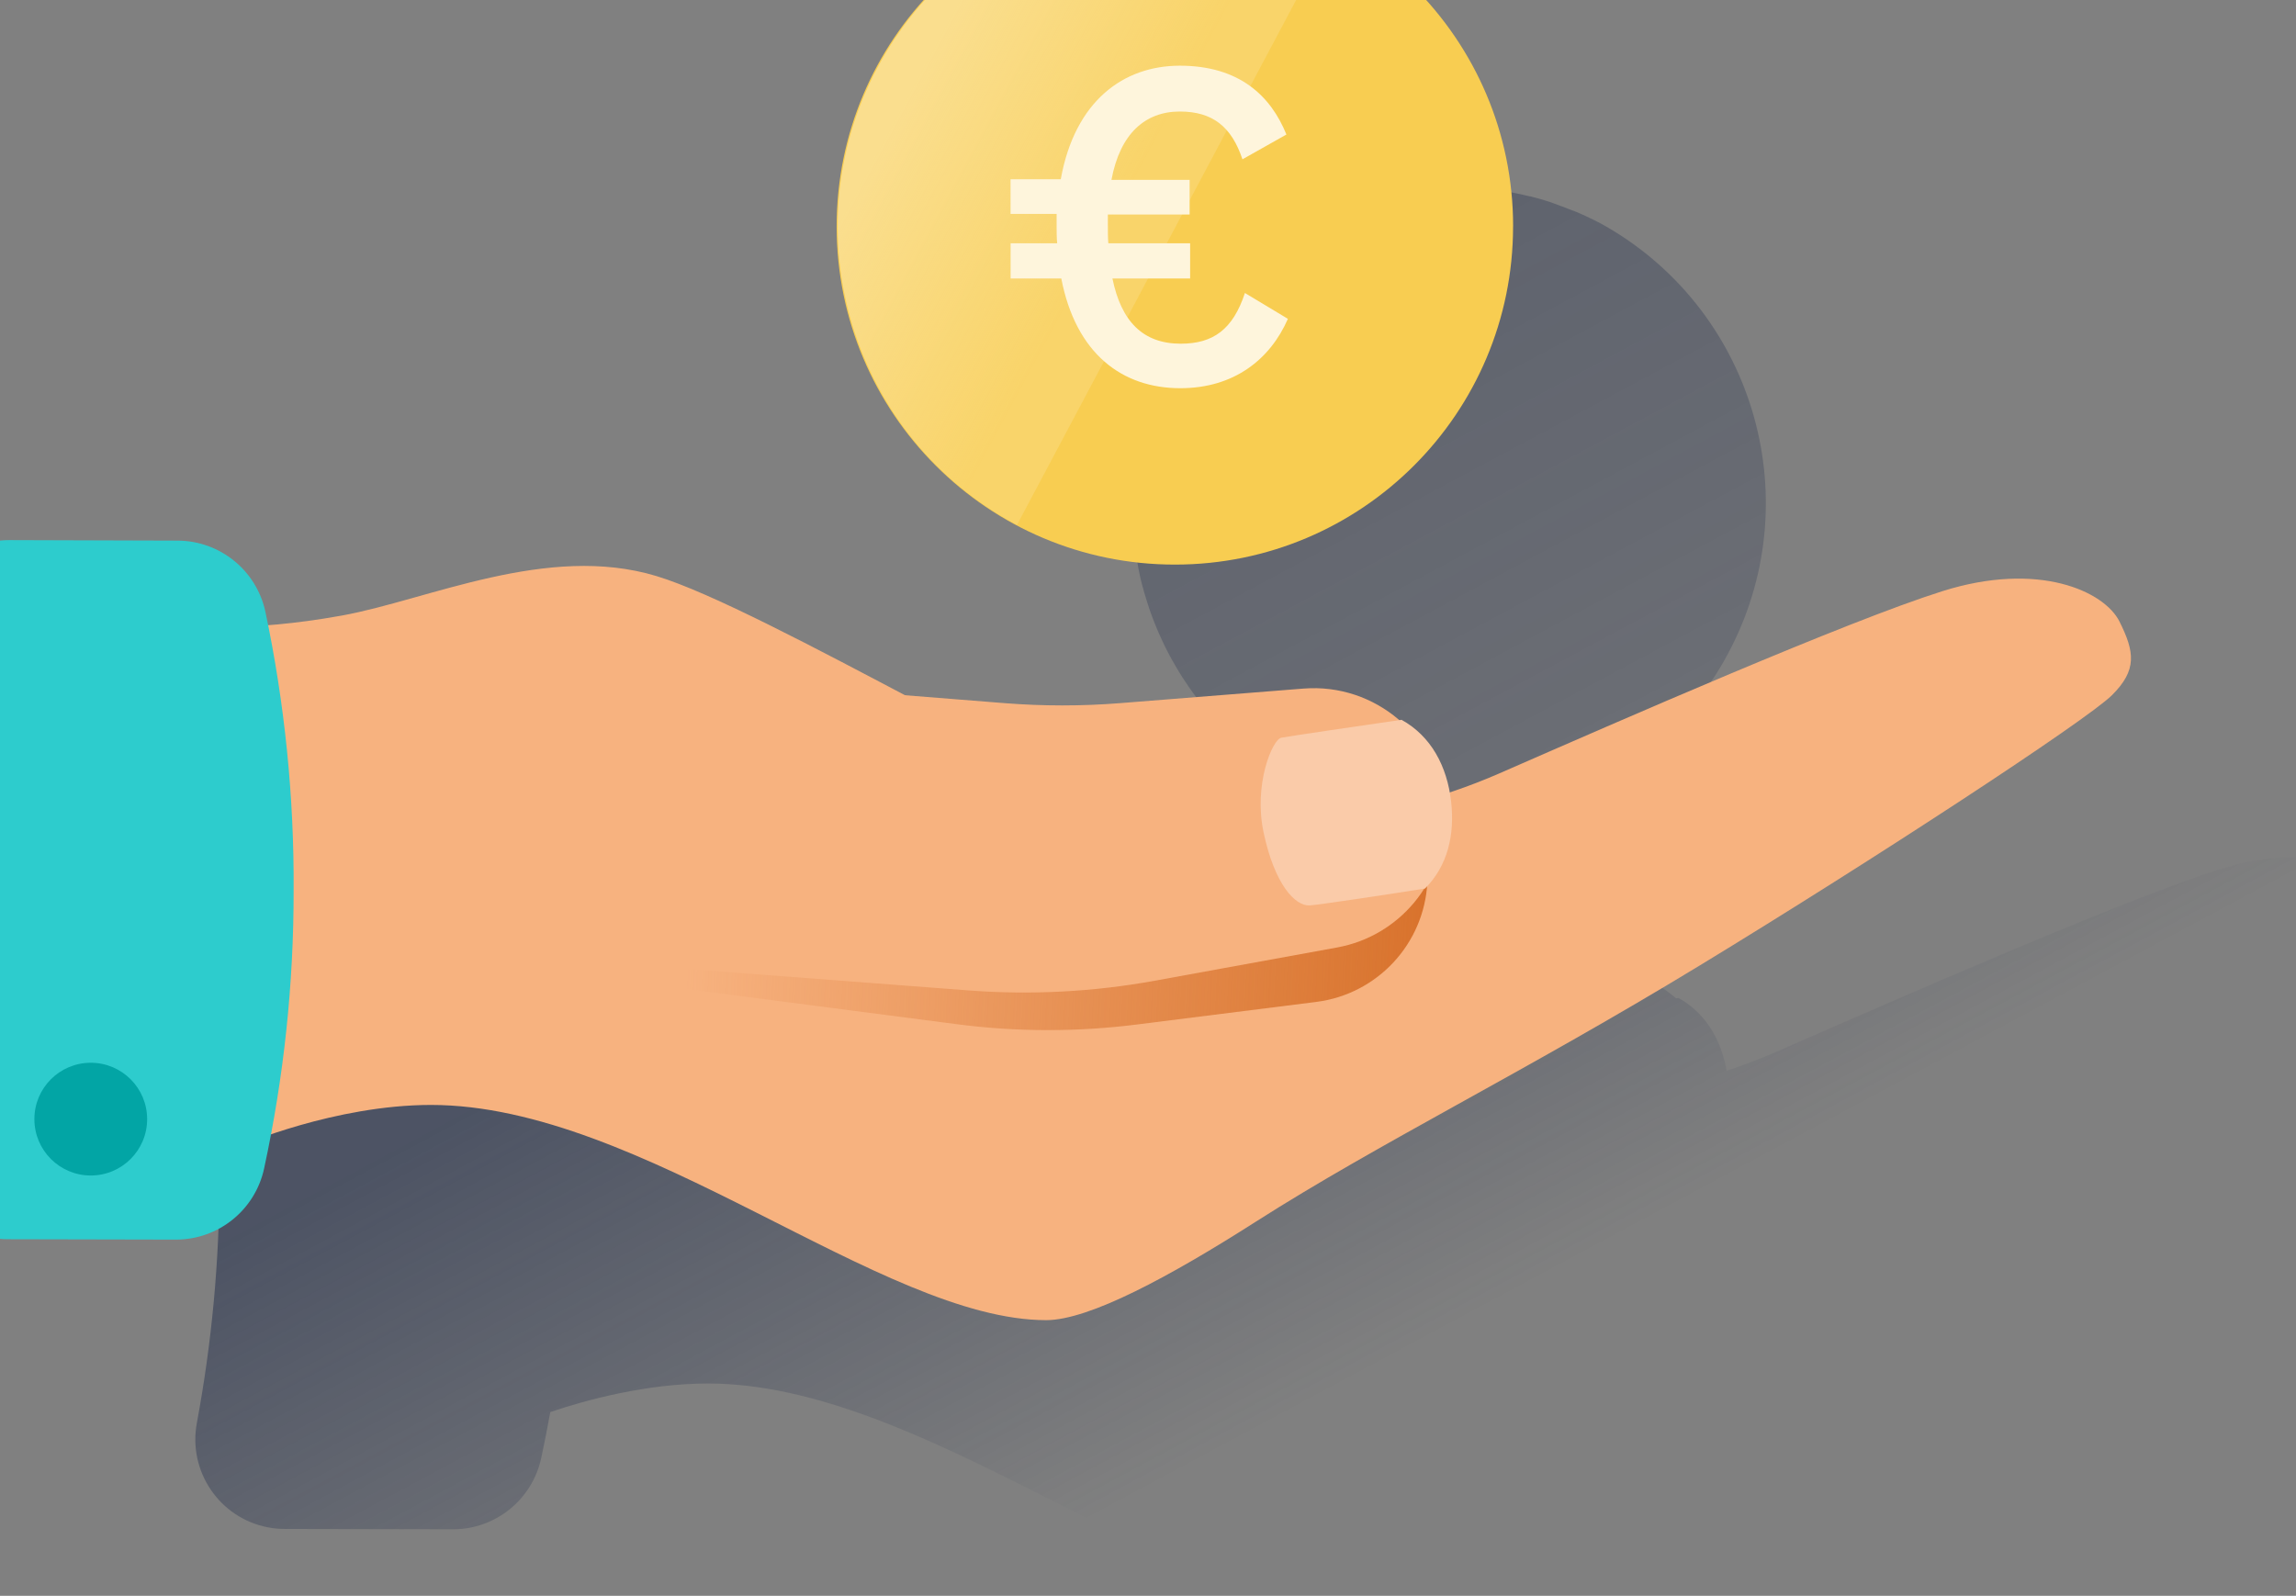 <?xml version="1.0" encoding="UTF-8"?> <svg xmlns="http://www.w3.org/2000/svg" width="164" height="114" viewBox="0 0 164 114"><rect x="0" y="0" width="164" height="114" fill="#808080" stroke="none"/><defs><linearGradient id="prefix__a" x1="18.185%" x2="61.615%" y1="28.854%" y2="57.238%"><stop offset="0%" stop-color="#192647" stop-opacity=".5"></stop><stop offset="100%" stop-color="#192647" stop-opacity="0"></stop></linearGradient><linearGradient id="prefix__b" x1="-24.324%" x2="129.028%" y1="-90.292%" y2="199.029%"><stop offset="0%" stop-color="#192647" stop-opacity=".5"></stop><stop offset="100%" stop-color="#192647" stop-opacity="0"></stop></linearGradient><linearGradient id="prefix__c" x1="101.094%" x2="2.065%" y1="51.656%" y2="49.512%"><stop offset="0%" stop-color="#D8722C"></stop><stop offset="100%" stop-color="#D8722C" stop-opacity="0"></stop></linearGradient><linearGradient id="prefix__d" x1="26.547%" x2="60.903%" y1="29.65%" y2="53.052%"><stop offset="0%" stop-color="#FADE8E"></stop><stop offset="100%" stop-color="#FADE8E" stop-opacity=".4"></stop></linearGradient></defs><g fill="none" fill-rule="evenodd"><path d="M0 0H200V200H0z" transform="translate(-28 -49)"></path><g transform="translate(-28 -49) translate(22 41)"><path fill="url(#prefix__a)" fill-rule="nonzero" d="M177.163 72.293c-1.086-2.17-5.786-4.34-12.66-2.17-6.873 2.17-22.95 9.224-31.643 13.024-1.163.506-2.343.953-3.527 1.35-.403-2.26-1.526-4.144-3.446-5.207l-.174.023c-1.886-1.636-4.356-2.443-6.846-2.24l-13.097 1.044c-2.747.216-5.507.216-8.253 0l-7.137-.567c-6.953-3.683-13.997-7.38-17.717-8.517-7.776-2.35-16.636 1.264-22.423 3.624-1.66.67-3.367 1.23-5.1 1.676-.123-.646-.253-1.296-.403-1.933-.63-2.953-3.227-5.07-6.247-5.097l-12.04-.023c-3.533-.007-6.403 2.853-6.41 6.387 0 .396.037.793.107 1.183 1.04 5.737 1.553 11.56 1.53 17.39-.004 5.83-.544 11.65-1.61 17.383-.664 3.47 1.61 6.824 5.08 7.487.393.077.79.113 1.19.113l12.04.024c3.02-.007 5.63-2.114 6.276-5.067.237-1.083.45-2.19.654-3.31 2.543-.853 6.846-2.037 11.273-2.037 15.12 0 32.183 15.37 43.94 15.37 3.073 0 8.837-3.116 15.007-7.05 8.766-5.596 19.166-10.67 31.643-18.263 12.477-7.593 27.667-17.54 29.473-19.327 1.814-1.793 1.62-3.1.52-5.27z"></path><path fill="url(#prefix__b)" fill-rule="nonzero" d="M86.933 45.42c0 .293.037.587.064.883v.16c.033.337.076.674.123 1.004 0 .09.027.176.043.266.044.267.09.53.14.807l.047.24c.063.323.14.64.217.953.023.08.043.167.07.247.063.247.133.49.21.733.026.097.056.194.09.29.093.304.193.604.303.897l.083.217c.084.233.177.466.274.696l.133.324c.103.233.21.466.317.696.043.1.093.197.14.297.116.233.233.463.353.693l.19.344c.1.18.2.353.307.53.06.103.12.21.186.313.144.24.304.48.46.713l.24.36.304.427.266.36c.167.217.33.43.504.64.1.123.206.247.31.367.103.12.193.23.293.336.1.11.227.254.343.38.117.124.2.217.307.324.2.21.403.403.613.616l.277.264.403.373.267.23c.253.22.51.43.777.64l.24.19c.156.12.31.233.47.35l.256.187c.334.233.674.46 1.02.676l.094.06c.17.104.343.207.516.307l.27.157.53.293c11.227 5.71 24.957 1.24 30.667-9.987 5.563-10.94 1.473-24.32-9.253-30.276-.37-.197-.75-.384-1.13-.56l-.207-.094c-.33-.15-.66-.29-.993-.403l-.24-.097c-.36-.136-.724-.266-1.09-.403l-.137-.043c-.427-.137-.857-.264-1.293-.37h-.044c-.403-.1-.806-.187-1.206-.267l-.364-.063c-.306-.057-.616-.104-.926-.144l-.43-.056c-.307-.037-.617-.064-.927-.084l-.403-.033c-.44-.023-.884-.04-1.33-.04-12.597 0-22.807 10.21-22.807 22.807 0 .35 0 .696.027 1.043.023.043.03.137.036.23z"></path><path fill="#F7B27F" fill-rule="nonzero" d="M19.603 52.663s3.927.56 10.847-.696c6.143-1.12 14.65-5.164 22.423-2.82C60.647 51.49 82.89 65.06 88.86 66.327c5.967 1.27 15.55.72 24.233-3.077 8.68-3.797 24.77-10.847 31.644-13.017 6.873-2.17 11.573 0 12.656 2.17 1.084 2.17 1.27 3.467-.54 5.26-1.806 1.794-17 11.737-29.476 19.327-12.477 7.59-22.88 12.67-31.644 18.263-6.163 3.937-11.933 7.054-15.006 7.054-11.754 0-28.824-15.374-43.94-15.374-6.87 0-13.56 2.897-13.56 2.897l-7.414-33.443 3.79-3.724z"></path><path fill="#2DCCCD" d="M6.663 46.583C3.127 46.577.257 49.437.25 52.973c0 .397.037.794.107 1.184 1.043 5.736 1.556 11.56 1.53 17.39 0 5.83-.54 11.646-1.61 17.38-.664 3.47 1.61 6.823 5.08 7.486.393.077.79.114 1.19.114l12.04.026c3.023-.006 5.633-2.116 6.276-5.07 1.414-6.533 2.12-13.2 2.11-19.886.04-6.68-.636-13.347-2.013-19.884-.633-2.953-3.233-5.073-6.253-5.093l-12.044-.037z"></path><circle cx="12.483" cy="87.947" r="4.027" fill="#02A5A5" fill-rule="nonzero"></circle><path fill="url(#prefix__c)" fill-rule="nonzero" d="M100.027 79.573l-12.787 1.61c-4.297.547-8.65.54-12.947-.023l-19.94-2.593 1.09-20.197 22.414 3.013c2.656.354 5.336.5 8.016.43l12.78-.323c5.014-.13 9.18 3.83 9.31 8.843.007.237.004.477-.01.714-.233 4.383-3.57 7.97-7.926 8.526z"></path><path fill="#F7B27F" fill-rule="nonzero" d="M101.517 75.683L88.48 78.06c-4.38.797-8.847 1.03-13.287.693l-20.616-1.57V56.39l23.176 1.84c2.747.217 5.507.217 8.254 0l13.096-1.04c5.14-.403 9.634 3.433 10.037 8.573.02.247.03.49.03.737.003 4.507-3.217 8.37-7.653 9.183z"></path><path fill="#FACBA9" fill-rule="nonzero" d="M97.52 60.7c-.637.133-1.993 3.343-1.263 6.77.776 3.667 2.233 5.27 3.296 5.21.597-.037 5.504-.77 8.234-1.207 1.61-1.61 2.133-3.816 1.866-6.203-.286-2.543-1.44-4.687-3.543-5.85-2.713.39-8.197 1.197-8.59 1.28z"></path><path fill="#F8CD51" fill-rule="nonzero" d="M114.077 24.167c.003 13.343-10.807 24.163-24.15 24.166-13.344.004-24.164-10.806-24.167-24.15C65.757 10.843 76.563.027 89.903.017c13.337-.014 24.164 10.786 24.177 24.126v.014"></path><path fill="url(#prefix__d)" fill-rule="nonzero" d="M101.307 2.877c-11.77-6.26-26.387-1.79-32.644 9.98-6.256 11.77-1.79 26.386 9.98 32.643l22.664-42.623z"></path><path fill="#FEF5DC" fill-rule="nonzero" d="M81.47 23.28h-3.287v-2.477h3.587c1-5.583 4.473-8.11 8.503-8.11 4.27 0 6.507 2.18 7.614 4.917l-3.14 1.77c-.777-2.327-2.134-3.413-4.474-3.413-2.48 0-4.27 1.586-4.883 4.88h5.583v2.476h-5.84v.777c0 .427 0 .887.034 1.28h5.843v2.513h-5.55c.627 3.07 2.18 4.66 4.88 4.66 2.33 0 3.733-1.036 4.583-3.623l3.07 1.847c-1.26 2.886-3.84 4.956-7.683 4.956-4.173 0-7.467-2.48-8.503-7.84h-3.62V25.38h3.326c-.04-.407-.04-.81-.04-1.217v-.853l-.003-.03z"></path></g></g></svg> 